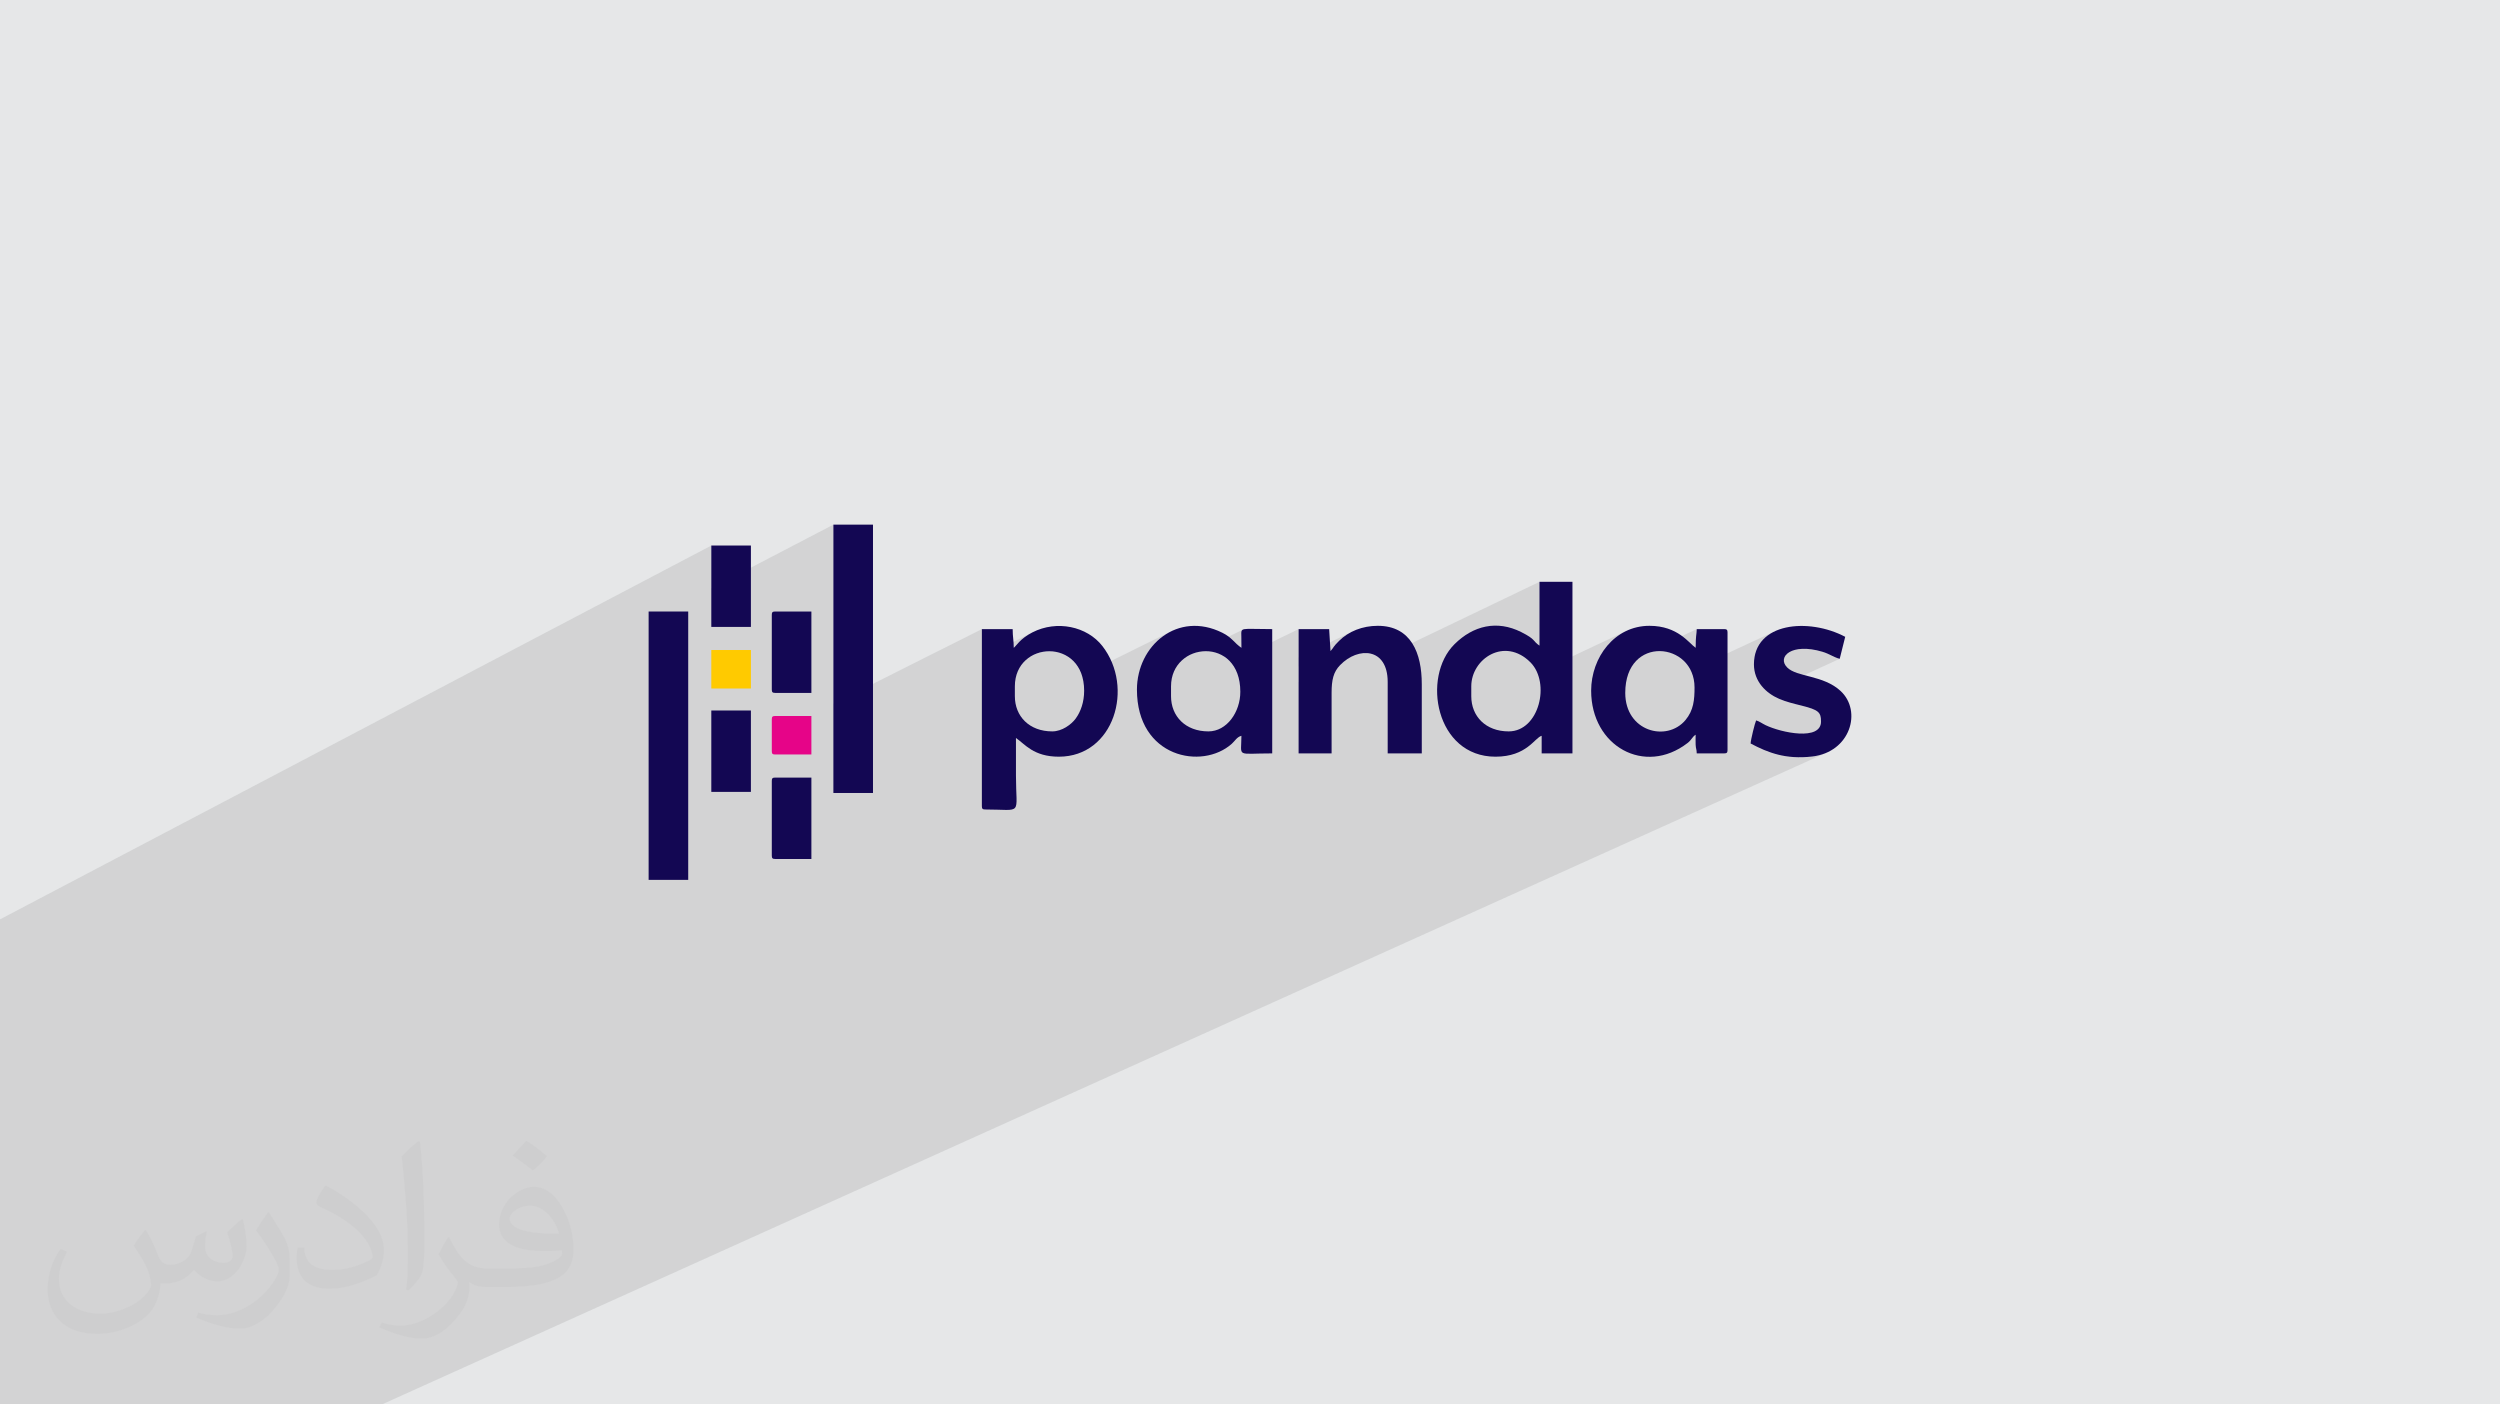 <?xml version="1.0" encoding="UTF-8"?>
<!DOCTYPE svg PUBLIC "-//W3C//DTD SVG 1.0//EN" "http://www.w3.org/TR/2001/REC-SVG-20010904/DTD/svg10.dtd">
<!-- Creator: CorelDRAW -->
<svg xmlns="http://www.w3.org/2000/svg" xml:space="preserve" width="94.192mm" height="52.917mm" version="1.0" style="shape-rendering:geometricPrecision; text-rendering:geometricPrecision; image-rendering:optimizeQuality; fill-rule:evenodd; clip-rule:evenodd"
viewBox="0 0 9404.92 5283.66"
 xmlns:xlink="http://www.w3.org/1999/xlink"
 xmlns:xodm="http://www.corel.com/coreldraw/odm/2003">
 <defs>
  <style type="text/css">
   <![CDATA[
    .fil3 {fill:#130753}
    .fil5 {fill:#E60488}
    .fil4 {fill:#FFCA00}
    .fil2 {fill:#373435;fill-opacity:0.031}
    .fil1 {fill:#2B2A29;fill-opacity:0.102}
    .fil0 {fill:#E6E7E8}
   ]]>
  </style>
 </defs>
 <g id="Layer_x0020_1">
  <polygon class="fil0" points="-0,0 9404.92,0 9404.92,5283.66 -0,5283.66 "/>
  <polygon class="fil1" points="-0,4684.38 -0,4681.09 -0,4678.19 -0,4658.61 -0,4657.29 -0,4655.69 -0,4648.17 -0,4641.6 -0,4601.61 -0,4596.7 -0,4583.12 -0,4546.37 -0,4529.82 -0,4514.88 -0,4397.59 -0,4384.94 -0,4382.85 -0,4374.71 -0,4359.81 -0,4340.19 -0,4319.57 -0,4316.34 -0,4297.25 -0,4280.12 -0,4223 -0,4169.79 -0,4161.66 -0,4147.6 -0,4084.24 -0,4067.05 -0,4032.96 -0,4026.48 -0,3956.39 -0,3822.36 -0,3812.94 -0,3808.29 -0,3800.23 -0,3741.95 -0,3607.33 -0,3574.4 -0,3458.6 2675.94,2052.25 2675.94,2212.95 3135.19,1973.64 3135.19,2647.38 3693.74,2366.69 3693.74,2473.99 3883.93,2378.97 3867.66,2388.15 3854.27,2397.3 3843.39,2406.15 3834.64,2414.44 3827.68,2421.93 3822.11,2428.36 3817.58,2433.49 3813.73,2437.03 3693.74,2496.91 3693.74,2560.69 3878.33,2468.89 3900.35,2458.37 3923.89,2452.05 3948.19,2450.03 3972.51,2452.39 3996.05,2459.21 4018.07,2470.57 4037.8,2486.56 4054.47,2507.24 4067.32,2532.74 4069.52,2540.8 4410.47,2372.78 4398.18,2378.93 4386.34,2385.88 4374.97,2393.6 4364.07,2402.04 4353.71,2411.19 4343.87,2421 4334.62,2431.45 4325.95,2442.49 4317.9,2454.11 4310.5,2466.27 4303.77,2478.92 4297.73,2492.04 4292.42,2505.6 4287.85,2519.56 4284.06,2533.88 4281.07,2548.56 4279.28,2560.83 4487.86,2458.73 4496.6,2456.25 4676.86,2368.02 4673.71,2369.7 4671.63,2371.98 4670.39,2374.94 4669.79,2378.68 4669.63,2383.26 4669.7,2388.77 4669.81,2395.3 4669.86,2400.52 4669.91,2405.73 4669.98,2410.94 4670.04,2416.15 4670.09,2421.36 4670.14,2426.58 4670.17,2431.8 4670.18,2437.03 4604.15,2469.23 4605.59,2469.98 4625.32,2486.26 4629.3,2491.33 4885.32,2366.69 4885.32,2473.57 5084.07,2377.36 5075.48,2382.03 5067.17,2387.09 5059.18,2392.54 5051.53,2398.36 5044.23,2404.54 5037.29,2411.09 5029.71,2418.84 5024.36,2424.66 5020.66,2429.1 5017.99,2432.7 5015.73,2435.99 5013.27,2439.52 5010,2443.82 5005.3,2449.44 4885.32,2507.41 4885.32,2566.1 5083.32,2470.74 5098.24,2464.15 5113.24,2459.62 5128.12,2457.19 5142.63,2456.96 5156.57,2459 5169.71,2463.36 5181.84,2470.14 5190.33,2477.37 5791.41,2188.79 5791.41,2428.76 5719.09,2463.04 5720.08,2463.47 5738.96,2475.61 5757.39,2491.75 5770.35,2507.33 5780.56,2524.98 5783.09,2531.47 6115.51,2374.76 6096.12,2385.61 6078.08,2398.41 6061.44,2413.02 6046.28,2429.25 6032.66,2446.97 6020.64,2465.98 6010.28,2486.15 6001.67,2507.28 5994.85,2529.25 5990.14,2550.75 6383.07,2366.69 6382.77,2373.44 6382.25,2379.53 6381.58,2385.58 6380.85,2392.21 6380.14,2400.05 6379.53,2409.72 6379.1,2421.83 6378.94,2437.03 6311.15,2468.67 6314.34,2470.31 6334.06,2485.76 6350.74,2505.2 6360.05,2522.08 6681.76,2372.55 6670.61,2377.82 6660.06,2383.81 6650.16,2390.51 6640.98,2397.95 6632.54,2406.12 6624.9,2415.03 6618.12,2424.71 6612.25,2435.14 6607.34,2446.36 6603.42,2458.35 6600.57,2471.13 6598.82,2484.71 6598.22,2499.1 6598.76,2511.1 6599.18,2514.17 6741.07,2448.58 6752.61,2444.79 6765.86,2442.16 6780.78,2440.87 6797.34,2441.06 6815.48,2442.88 6835.15,2446.48 6856.3,2452.02 6865.79,2455.22 6874.6,2458.8 6882.88,2462.57 6890.76,2466.38 6898.38,2470.03 6905.84,2473.37 6913.32,2476.21 6920.93,2478.4 6649.74,2602.97 6657.52,2608.96 6665.92,2614.68 6674.53,2619.86 6683.29,2624.5 6692.14,2628.59 6702.48,2632.81 6712.74,2636.58 6723,2639.97 6733.38,2643.09 6743.95,2646.02 6754.81,2648.86 6766.08,2651.7 6777.83,2654.61 6799.18,2660.29 6815.97,2665.73 6828.74,2671.31 6838.01,2677.39 6844.31,2684.35 6848.15,2692.55 6850.07,2702.4 6850.6,2714.24 6848.91,2726.88 6844.07,2737.21 6836.44,2745.37 6826.36,2751.54 6656.01,2828.82 6662.02,2830.98 6675.38,2835.23 6689.07,2838.96 6703.14,2842.16 6717.66,2844.76 6732.66,2846.75 6748.2,2848.08 6764.35,2848.71 6781.14,2848.6 6798.64,2847.73 6816.89,2846.04 6842.8,2841.42 6866.32,2833.86 1436.17,5283.66 1416.76,5283.66 1244.72,5283.66 1194.93,5283.66 1123.6,5283.66 1112.82,5283.66 1108.48,5283.66 1020.25,5283.66 1019.04,5283.66 977.48,5283.66 952.92,5283.66 930.01,5283.66 898.28,5283.66 882.81,5283.66 814.38,5283.66 770.46,5283.66 747.09,5283.66 711.03,5283.66 614.8,5283.66 607.18,5283.66 578.67,5283.66 548.32,5283.66 514.66,5283.66 431.69,5283.66 418.48,5283.66 391.59,5283.66 391.08,5283.66 387.47,5283.66 279.65,5283.66 273.5,5283.66 239.26,5283.66 163.6,5283.66 156.09,5283.66 124.72,5283.66 13.83,5283.66 -0,5283.66 -0,5257.74 -0,5213.56 -0,5203.9 -0,5173.62 -0,5152.71 -0,5127.94 -0,5111.52 -0,5057.74 -0,5039.02 -0,5024.53 -0,5023.03 -0,5005.13 -0,5004.5 -0,4969.26 -0,4947.52 -0,4918.94 -0,4883.64 -0,4867.78 -0,4858.27 -0,4847.9 -0,4839.07 -0,4838.27 -0,4822.5 -0,4803.63 -0,4781.55 -0,4745.09 -0,4719.81 -0,4714.92 -0,4694.69 "/>
  <path class="fil2" d="M548.54 4627.69c17.95,27.21 29.6,53.36 40.96,82.43 8.45,16.91 12.93,48.09 52.57,48.09 11.61,0 28.28,-3.42 43.06,-11.61 16.63,-8.73 29.32,-21.94 35.94,-42l15.85 -53.36 38.57 -19.02 2.64 2.64c-5.27,20.09 -6.59,39.36 -6.59,54.43 0,44.63 38.57,61.56 69.22,61.56 17.95,0 34.09,-8.73 34.09,-25.11 0,-21.13 -8.98,-57.06 -20.62,-89.29 17.95,-17.95 35.94,-35.94 56.53,-50.47l3.17 1.6c8.98,38.04 14,75.56 14,100.66 0,24.57 -10.83,51.79 -19.81,69.49 -18.49,34.87 -51.25,62.62 -90.87,62.62 -30.1,0 -63.65,-15.07 -86.66,-43.06l-1.32 0c-21.66,26.96 -55.22,51.25 -108.86,51.25l-16.63 0c-2.64,35.41 -10.29,60.49 -21.94,82.95 -31.95,62.34 -126.81,106.47 -216.1,106.47 -124.17,0 -186.51,-71.59 -186.51,-166.96 0,-58.91 19.27,-113.6 48.88,-152.42l24.29 10.04c-18.49,35.41 -30.91,68.68 -30.91,101.45 0,89.29 72.66,131.83 156.4,131.83 77.68,0 173.83,-49.41 191.28,-106.72 -6.59,-62.62 -30.1,-91.93 -66.04,-148.99 10.83,-19.02 24.83,-38.04 42.28,-58.38l3.17 0 0 0 0 0 -0.02 -0.09zm1432.13 -336.04c26.15,16.39 51.79,35.66 76.87,57.85 -14,19.81 -31.45,37.79 -53.11,53.64 -25.11,-20.34 -50.19,-37.79 -75.84,-56.27 17.42,-19.55 34.62,-38.29 52.04,-55.22l0 0 0 0 0 0 0 0 0 0 0.03 0zm13.47 244.11c-42.28,0 -76.87,27.75 -76.87,48.34 0,44.13 84.53,57.85 185.72,57.31 -12.68,-51.79 -57.06,-105.68 -108.86,-105.68l0.01 0.03zm-94.86 236.19c54.96,0 103.04,-1.6 139.74,-10.83 40.96,-10.29 75.56,-30.91 75.56,-45.17 0,-3.7 0,-8.19 -1.32,-11.89 -22.98,2.11 -49.41,2.11 -72.38,2.11 -74.49,0 -131.55,-16.91 -154.02,-58.66 -5.55,-11.61 -9.51,-24.57 -9.51,-39.36 0,-40.43 17.42,-79.79 48.09,-107 25.61,-22.45 53.89,-36.44 82.67,-36.44 52.04,0 93.51,41.75 122.57,107.54 15.85,35.94 26.68,77.4 26.68,129.72 0,34.87 -9.51,64.19 -31.17,85.85 -40.43,39.11 -114.92,53.89 -229.04,53.89l-51.79 0 0 0 -13.47 0c-28.28,0 -48.62,-5.02 -64.72,-17.42l-2.64 0c0.79,6.59 1.32,12.93 1.32,19.02 0,25.61 -8.45,58.38 -25.61,84.53 -50.72,75.3 -105.68,108.04 -153.24,108.04 -48.09,0 -107,-18.49 -160.11,-42.54l9.51 -18.49c17.17,7.13 40.96,11.89 73.7,11.89 85.85,0 198.66,-82.43 212.66,-163 -3.17,-6.59 -8.98,-15.32 -17.17,-24.57 -25.11,-29.85 -40.96,-54.68 -55.75,-80.83 12.68,-25.11 24.29,-45.17 35.13,-63.4l4.49 -0.53c36.72,74.77 69.99,117.55 144.23,117.55l11.61 0 0 0 53.89 0 0 0 0 0 0 0 0 0 0 0 0.09 0.01zm-371.98 79c6.34,-34.34 6.87,-72.91 6.87,-108.86l0 -53.36c0,-99.6 -12.68,-244.36 -22.98,-338.68 17.95,-19.27 43.06,-42 62.87,-57.31l5.81 1.6c13.47,118.62 16.63,256 16.63,383.06 0,33.3 -1.32,65.79 -4.49,89.55 -1.85,30.1 -19.27,52.83 -56.53,87.7l-8.19 -3.7zm-382.8 -157.19c1.85,46.77 24.83,83.49 105.15,83.49 49.93,0 92.19,-12.93 138.96,-35.13 8.45,-3.7 12.93,-8.73 12.93,-12.93 0,-29.32 -22.45,-68.15 -60.23,-103.55 -36.72,-33.3 -85.34,-62.62 -130.76,-82.18 -15.6,-6.59 -20.62,-13.47 -20.62,-20.09 0,-13.47 17.95,-41.75 32.77,-62.09l5.02 -0.53c52.04,27.21 110.17,67.64 153.24,112.53 39.11,41.47 63.4,83.49 63.4,129.19 0,33.81 -10.29,65.51 -26.96,95.11 -57.06,28.79 -117.83,50.72 -178.06,50.72 -73.17,0 -123.1,-34.34 -123.1,-114.92 0,-8.73 0,-22.19 3.17,-39.64l25.11 0 0 0 0 0 0 0 0 0 0 0 -0.02 0zm-132.37 -132.9l45.45 73.45c16.63,27.21 32.23,56.81 32.23,103.55l0 59.7c0,48.34 -30.91,100.13 -80.83,151.38 -39.11,34.62 -73.7,49.41 -105.68,49.41 -47.55,0 -101.98,-14.79 -164.85,-41.75l7.13 -18.49c19.81,5.27 42.79,9.77 71.06,9.77 90.36,-0.53 182.8,-66.57 225.08,-147.15 5.02,-9.26 6.87,-17.95 6.87,-24.04 0,-9.26 -5.02,-19.55 -8.98,-28.79 -22.98,-43.31 -48.62,-82.95 -76.87,-119.68 14.79,-23.25 29.6,-45.7 45.7,-67.9l3.7 0.53 0 0 0 0 0 0 0 0 0 0 -0.02 0.01z"/>
  <g id="_2641102243600">
   <path class="fil3" d="M3958.55 2751.47c-86.26,0 -140.68,-56.72 -140.68,-132.4l0 -37.22c0,-171.91 260.66,-185.13 260.66,16.54 0,42.73 -12.9,78.94 -31.76,104.75 -16.51,22.62 -51.72,48.33 -88.22,48.33zm-144.82 -314.44c0,-28.9 -4.13,-40.37 -4.13,-70.34l-115.85 0 0 666.13c0,9.54 2.89,12.41 12.41,12.41 144.49,0 115.85,26.52 115.85,-128.26 0,-46.89 0,-93.79 0,-140.68 33.16,22.22 65.5,70.34 161.36,70.34 207.31,0 285.02,-260.49 163.82,-416.2 -57.63,-74.03 -171.18,-98.57 -263.25,-51.47 -47.54,24.33 -60.48,50.92 -70.2,58.06z"/>
   <path class="fil3" d="M5675.58 2751.47c-86.28,0 -140.68,-56.72 -140.68,-132.4l0 -37.22c0,-103.91 125.82,-187.25 222.49,-90.1 76.53,76.88 33.06,259.73 -81.82,259.73zm115.82 -322.71c-26.35,-17.65 -12.02,-22.58 -68.91,-51.09 -90.94,-45.56 -180.14,-24.31 -250.77,45.85 -124.36,123.53 -70.43,423.12 154.19,423.12 118.01,0 147.56,-71.61 173.79,-78.62l0 66.21 115.83 0 0 -645.44 -124.12 0 0 239.98 -0.01 0z"/>
   <path class="fil3" d="M6114.14 2606.66c0,-219.81 260.65,-192.64 260.65,-20.68 0,46.25 -3.25,86.08 -34.2,123.01 -70.29,83.77 -226.45,43.21 -226.45,-102.34zm-128.28 -8.27c0,209.02 201.49,320.97 362.45,196.94 16.58,-12.77 16.44,-21.95 30.62,-31.45 0,11.91 -0.65,25.59 -0.03,37.25 0.97,18.47 3.75,15.11 4.15,33.09l103.44 0c9.54,0 12.4,-2.89 12.4,-12.42l0 -442.7c0,-9.54 -2.87,-12.42 -12.4,-12.42l-103.44 0c-0.42,19.45 -4.12,25.17 -4.12,70.34 -25.04,-16.76 -66.07,-82.75 -173.78,-82.75 -131.3,0 -219.3,118.57 -219.3,244.12z"/>
   <path class="fil3" d="M4546.06 2751.47c-86.29,0 -140.68,-56.8 -140.68,-132.4l0 -37.22c0,-167.88 260.67,-191.31 260.67,20.67 0,76.31 -50.83,148.95 -119.99,148.95zm-268.93 -157.21c0,255.81 245.13,303.57 356.86,203.77 12.44,-11.11 18.89,-25.39 36.2,-30.01 0,83.07 -22.96,66.21 115.84,66.21l0 -467.54c-124.16,0 -116.5,-9.05 -116.21,28.62 0.11,13.91 0.37,27.77 0.37,41.73 -27.02,-18.08 -34.05,-37.85 -71.65,-56.62 -167.64,-83.64 -321.4,47.53 -321.4,213.86z"/>
   <polygon class="fil3" points="3135.19,2983.16 3284.15,2983.16 3284.15,1973.64 3135.19,1973.64 "/>
   <polygon class="fil3" points="2440.11,3310.03 2589.05,3310.03 2589.05,2300.5 2440.11,2300.5 "/>
   <path class="fil3" d="M5005.3 2449.44l-5.02 -82.67 -114.96 -0.08 0 467.54 124.12 0 0 -227.57c0,-49.03 6.78,-78.64 31.96,-104.56 68.4,-70.43 179.04,-65.58 179.04,63.19l0 268.93 128.26 0 0 -260.67c0,-115.97 -39.9,-219.29 -165.49,-219.29 -57.67,0 -109.92,20.97 -145.92,56.81 -23.79,23.69 -17.02,21.14 -31.99,38.35z"/>
   <path class="fil3" d="M6598.22 2499.1c0,65.37 46.64,109.14 93.92,129.49 27.79,11.95 53.62,18.04 85.69,26.02 63.45,15.8 72.77,25.05 72.77,59.63 0,73.86 -149.23,42.18 -208.32,13.87 -12.76,-6.12 -24.25,-14.93 -35.79,-18 -4.57,9.54 -20.38,72.82 -20.68,86.88 66.72,35.32 131.62,60.27 231.08,49.06 144.45,-16.3 189.07,-171.1 107.26,-246.72 -65.29,-60.35 -164.69,-51.57 -201.08,-88.6 -38.95,-39.62 16.55,-93.67 133.23,-58.71 26.31,7.89 44.04,21.6 64.63,26.38 6.44,-27.64 14.25,-55.11 20.69,-82.74 -137.54,-72.78 -343.4,-54.38 -343.4,103.44z"/>
   <polygon class="fil3" points="2675.94,2979.04 2824.89,2979.04 2824.89,2672.86 2675.94,2672.86 "/>
   <polygon class="fil3" points="2675.94,2358.42 2824.89,2358.42 2824.89,2052.25 2675.94,2052.25 "/>
   <path class="fil3" d="M2903.48 2312.91l0 281.35c0,9.53 2.89,12.4 12.42,12.4l136.53 0 0 -306.17 -136.53 0c-9.54,0 -12.42,2.89 -12.42,12.41z"/>
   <path class="fil3" d="M2903.48 2937.66l0 281.34c0,9.54 2.89,12.42 12.42,12.42l136.53 0 0 -306.18 -136.53 0c-9.54,0 -12.42,2.88 -12.42,12.41z"/>
   <polygon class="fil4" points="2675.94,2590.12 2824.89,2590.12 2824.89,2445.31 2675.94,2445.31 "/>
   <path class="fil5" d="M2903.48 2705.97l0 119.98c0,9.54 2.89,12.41 12.42,12.41l136.53 0 0 -144.81 -136.53 0c-9.54,0 -12.42,2.89 -12.42,12.42z"/>
  </g>
 </g>
</svg>
